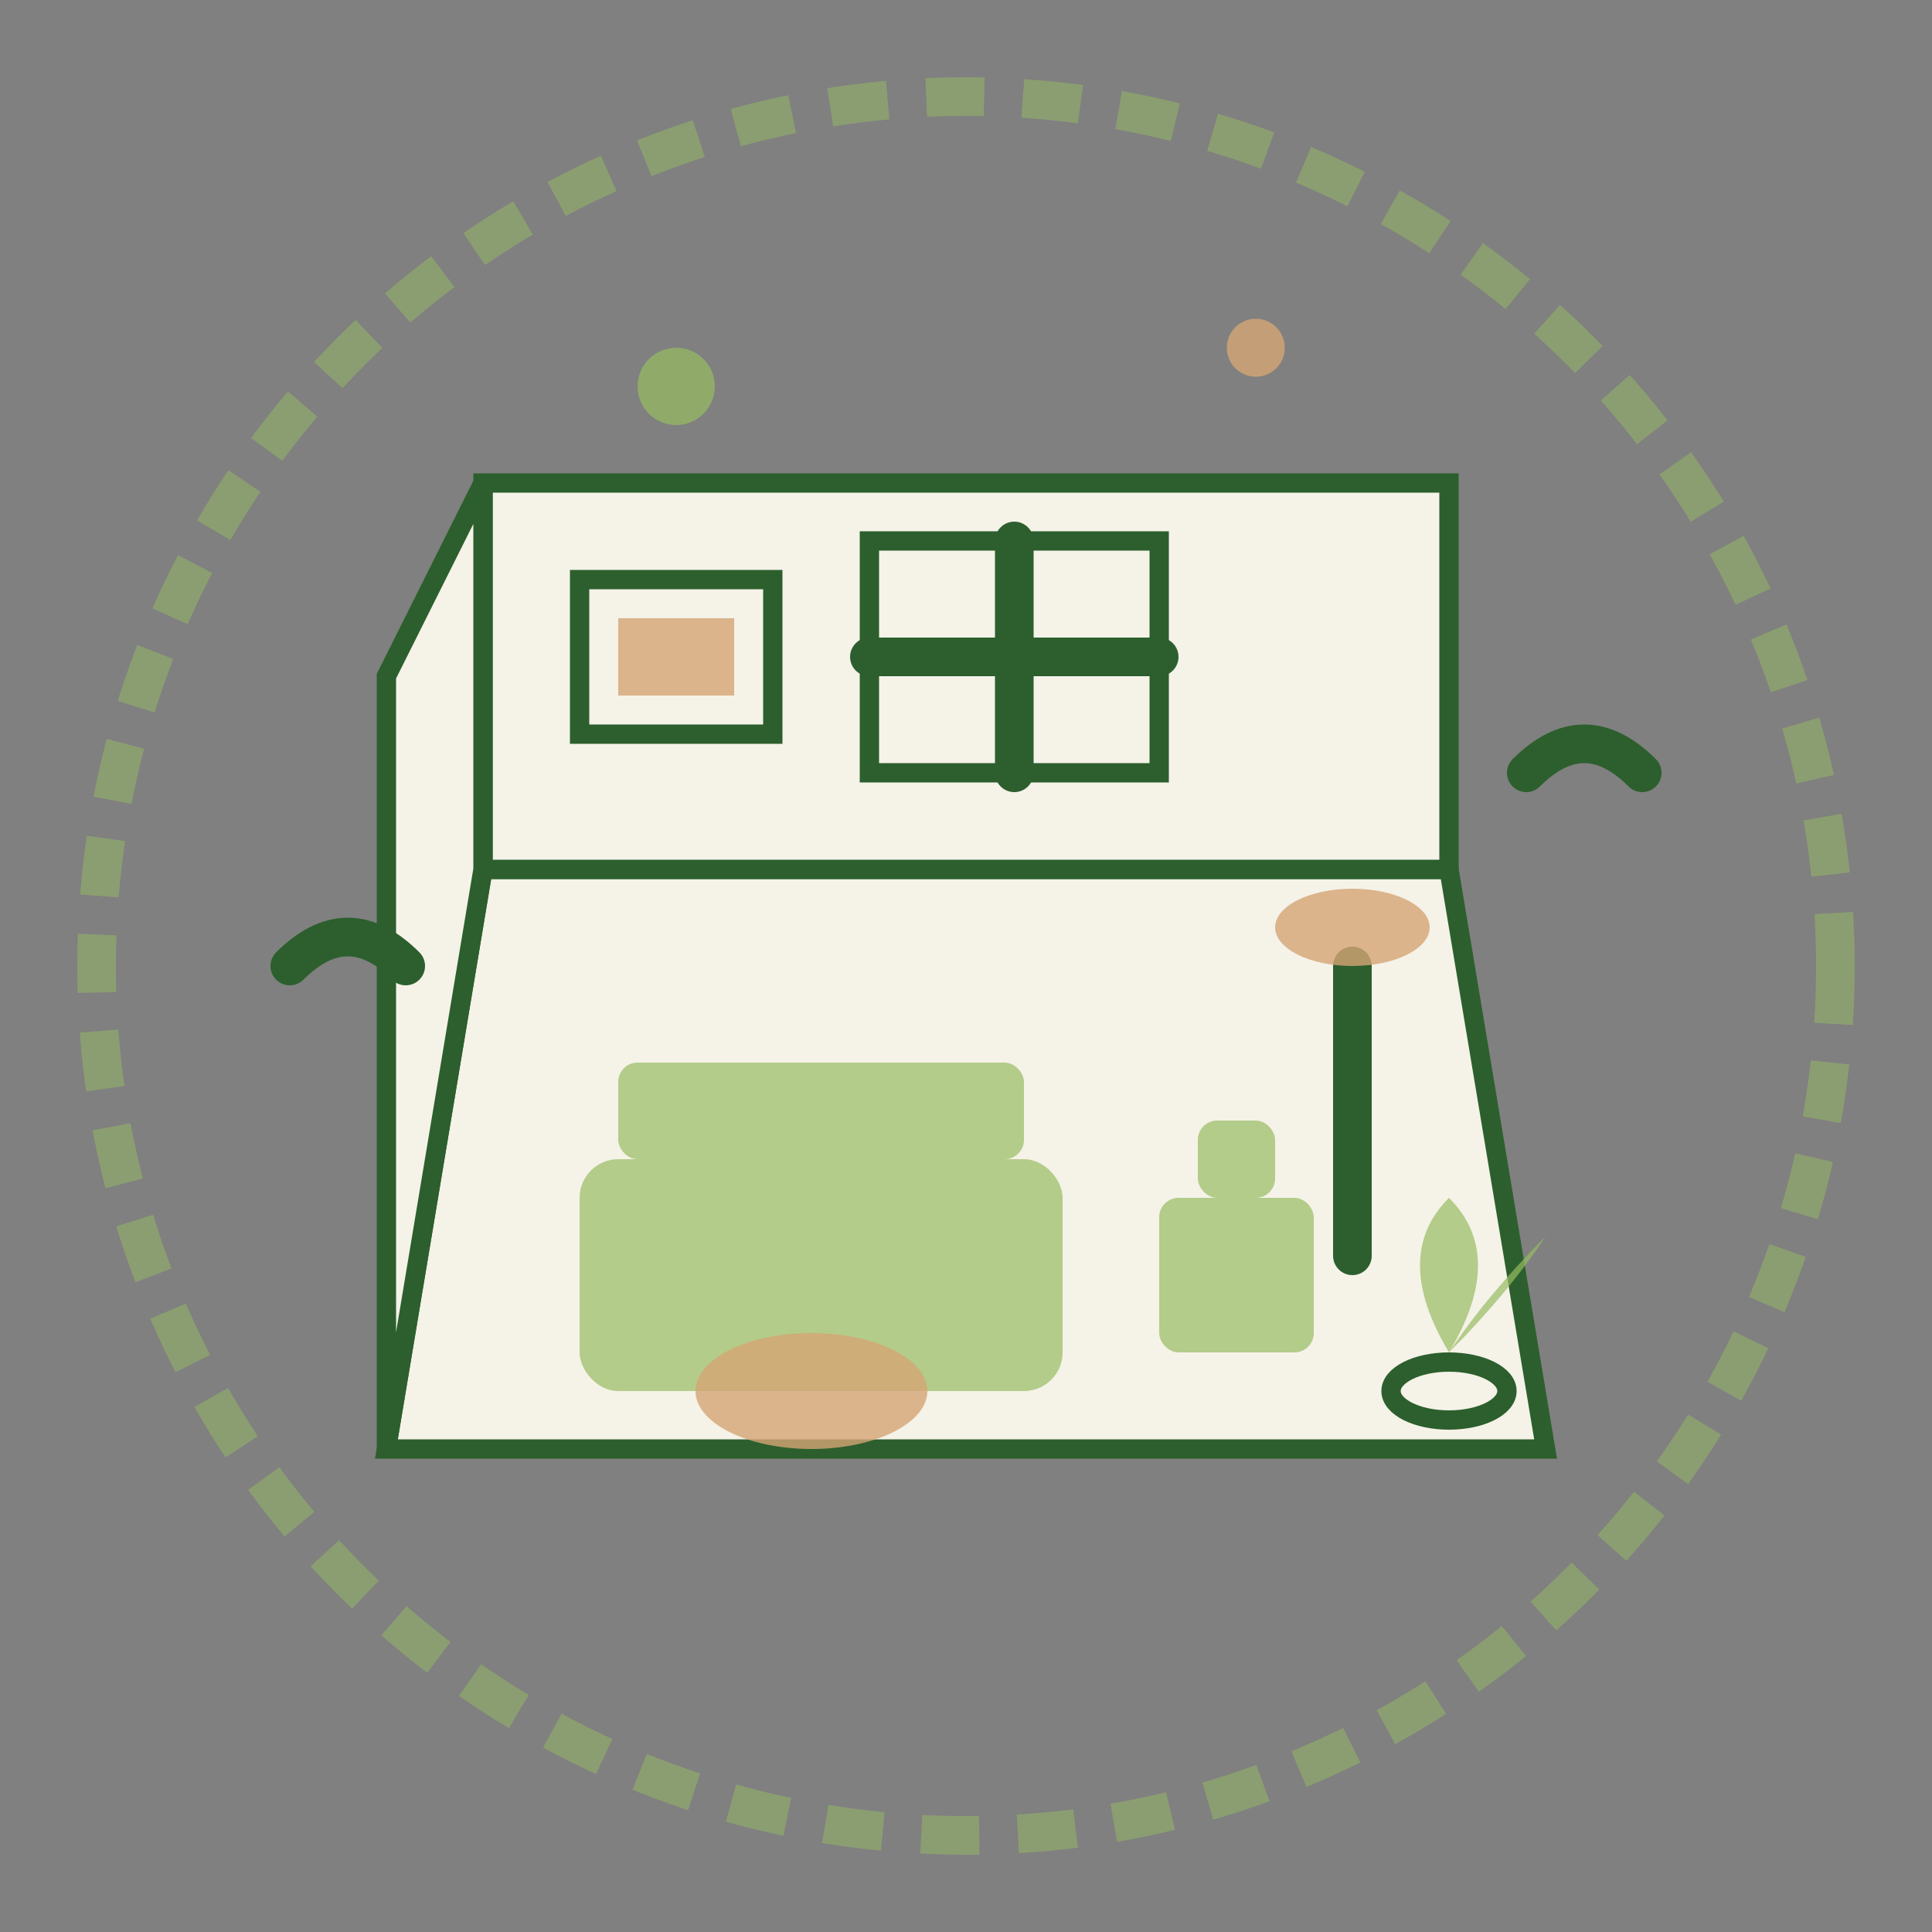 <svg xmlns="http://www.w3.org/2000/svg" viewBox="0 0 100 100" width="100" height="100">
    <rect x="0" y="0" width="100" height="100" fill="#808080" stroke="none"/>
    <defs>
        <style>
            .service-icon { fill: none; stroke: #2C5F2D; stroke-width: 2; stroke-linecap: round; stroke-linejoin: round; }
            .service-fill { fill: #97BC62; opacity: 0.7; }
            .service-accent { fill: #F5F2E8; stroke: #2C5F2D; stroke-width: 1; }
            .service-detail { fill: #D4A574; opacity: 0.8; }
        </style>
    </defs>
    
    <!-- Main room outline -->
    <path d="M20 75 L80 75 L75 45 L25 45 Z" class="service-accent"/>
    <path d="M25 45 L75 45 L75 25 L25 25 Z" class="service-accent"/>
    <path d="M20 75 L25 45 L25 25 L20 35 Z" class="service-accent"/>
    
    <!-- Furniture -->
    <!-- Sofa -->
    <rect x="30" y="60" width="25" height="12" class="service-fill" rx="2"/>
    <rect x="32" y="55" width="21" height="5" class="service-fill" rx="1"/>
    
    <!-- Coffee table -->
    <ellipse cx="42" cy="72" rx="6" ry="3" class="service-detail"/>
    
    <!-- Chair -->
    <rect x="60" y="62" width="8" height="8" class="service-fill" rx="1"/>
    <rect x="62" y="58" width="4" height="4" class="service-fill" rx="1"/>
    
    <!-- Window -->
    <rect x="45" y="28" width="15" height="12" class="service-accent"/>
    <line x1="52.5" y1="28" x2="52.5" y2="40" class="service-icon" stroke-width="1"/>
    <line x1="45" y1="34" x2="60" y2="34" class="service-icon" stroke-width="1"/>
    
    <!-- Picture frame -->
    <rect x="30" y="30" width="10" height="8" class="service-accent"/>
    <rect x="32" y="32" width="6" height="4" class="service-detail"/>
    
    <!-- Lamp -->
    <line x1="70" y1="65" x2="70" y2="50" class="service-icon"/>
    <ellipse cx="70" cy="48" rx="4" ry="2" class="service-detail"/>
    
    <!-- Plant -->
    <ellipse cx="75" cy="72" rx="3" ry="1.5" class="service-accent"/>
    <path d="M75 70 Q72 65 75 62 Q78 65 75 70" class="service-fill"/>
    <path d="M75 70 Q78 67 80 64 Q77 67 75 70" class="service-fill"/>
    
    <!-- Decorative elements -->
    <circle cx="35" cy="20" r="2" class="service-fill"/>
    <circle cx="65" cy="18" r="1.5" class="service-detail"/>
    <path d="M15 50 Q18 47 21 50" class="service-icon" stroke-width="1"/>
    <path d="M79 40 Q82 37 85 40" class="service-icon" stroke-width="1"/>
    
    <!-- Hand-drawn border -->
    <circle cx="50" cy="50" r="45" fill="none" stroke="#97BC62" stroke-width="2" stroke-dasharray="3,2" opacity="0.5"/>
</svg>

